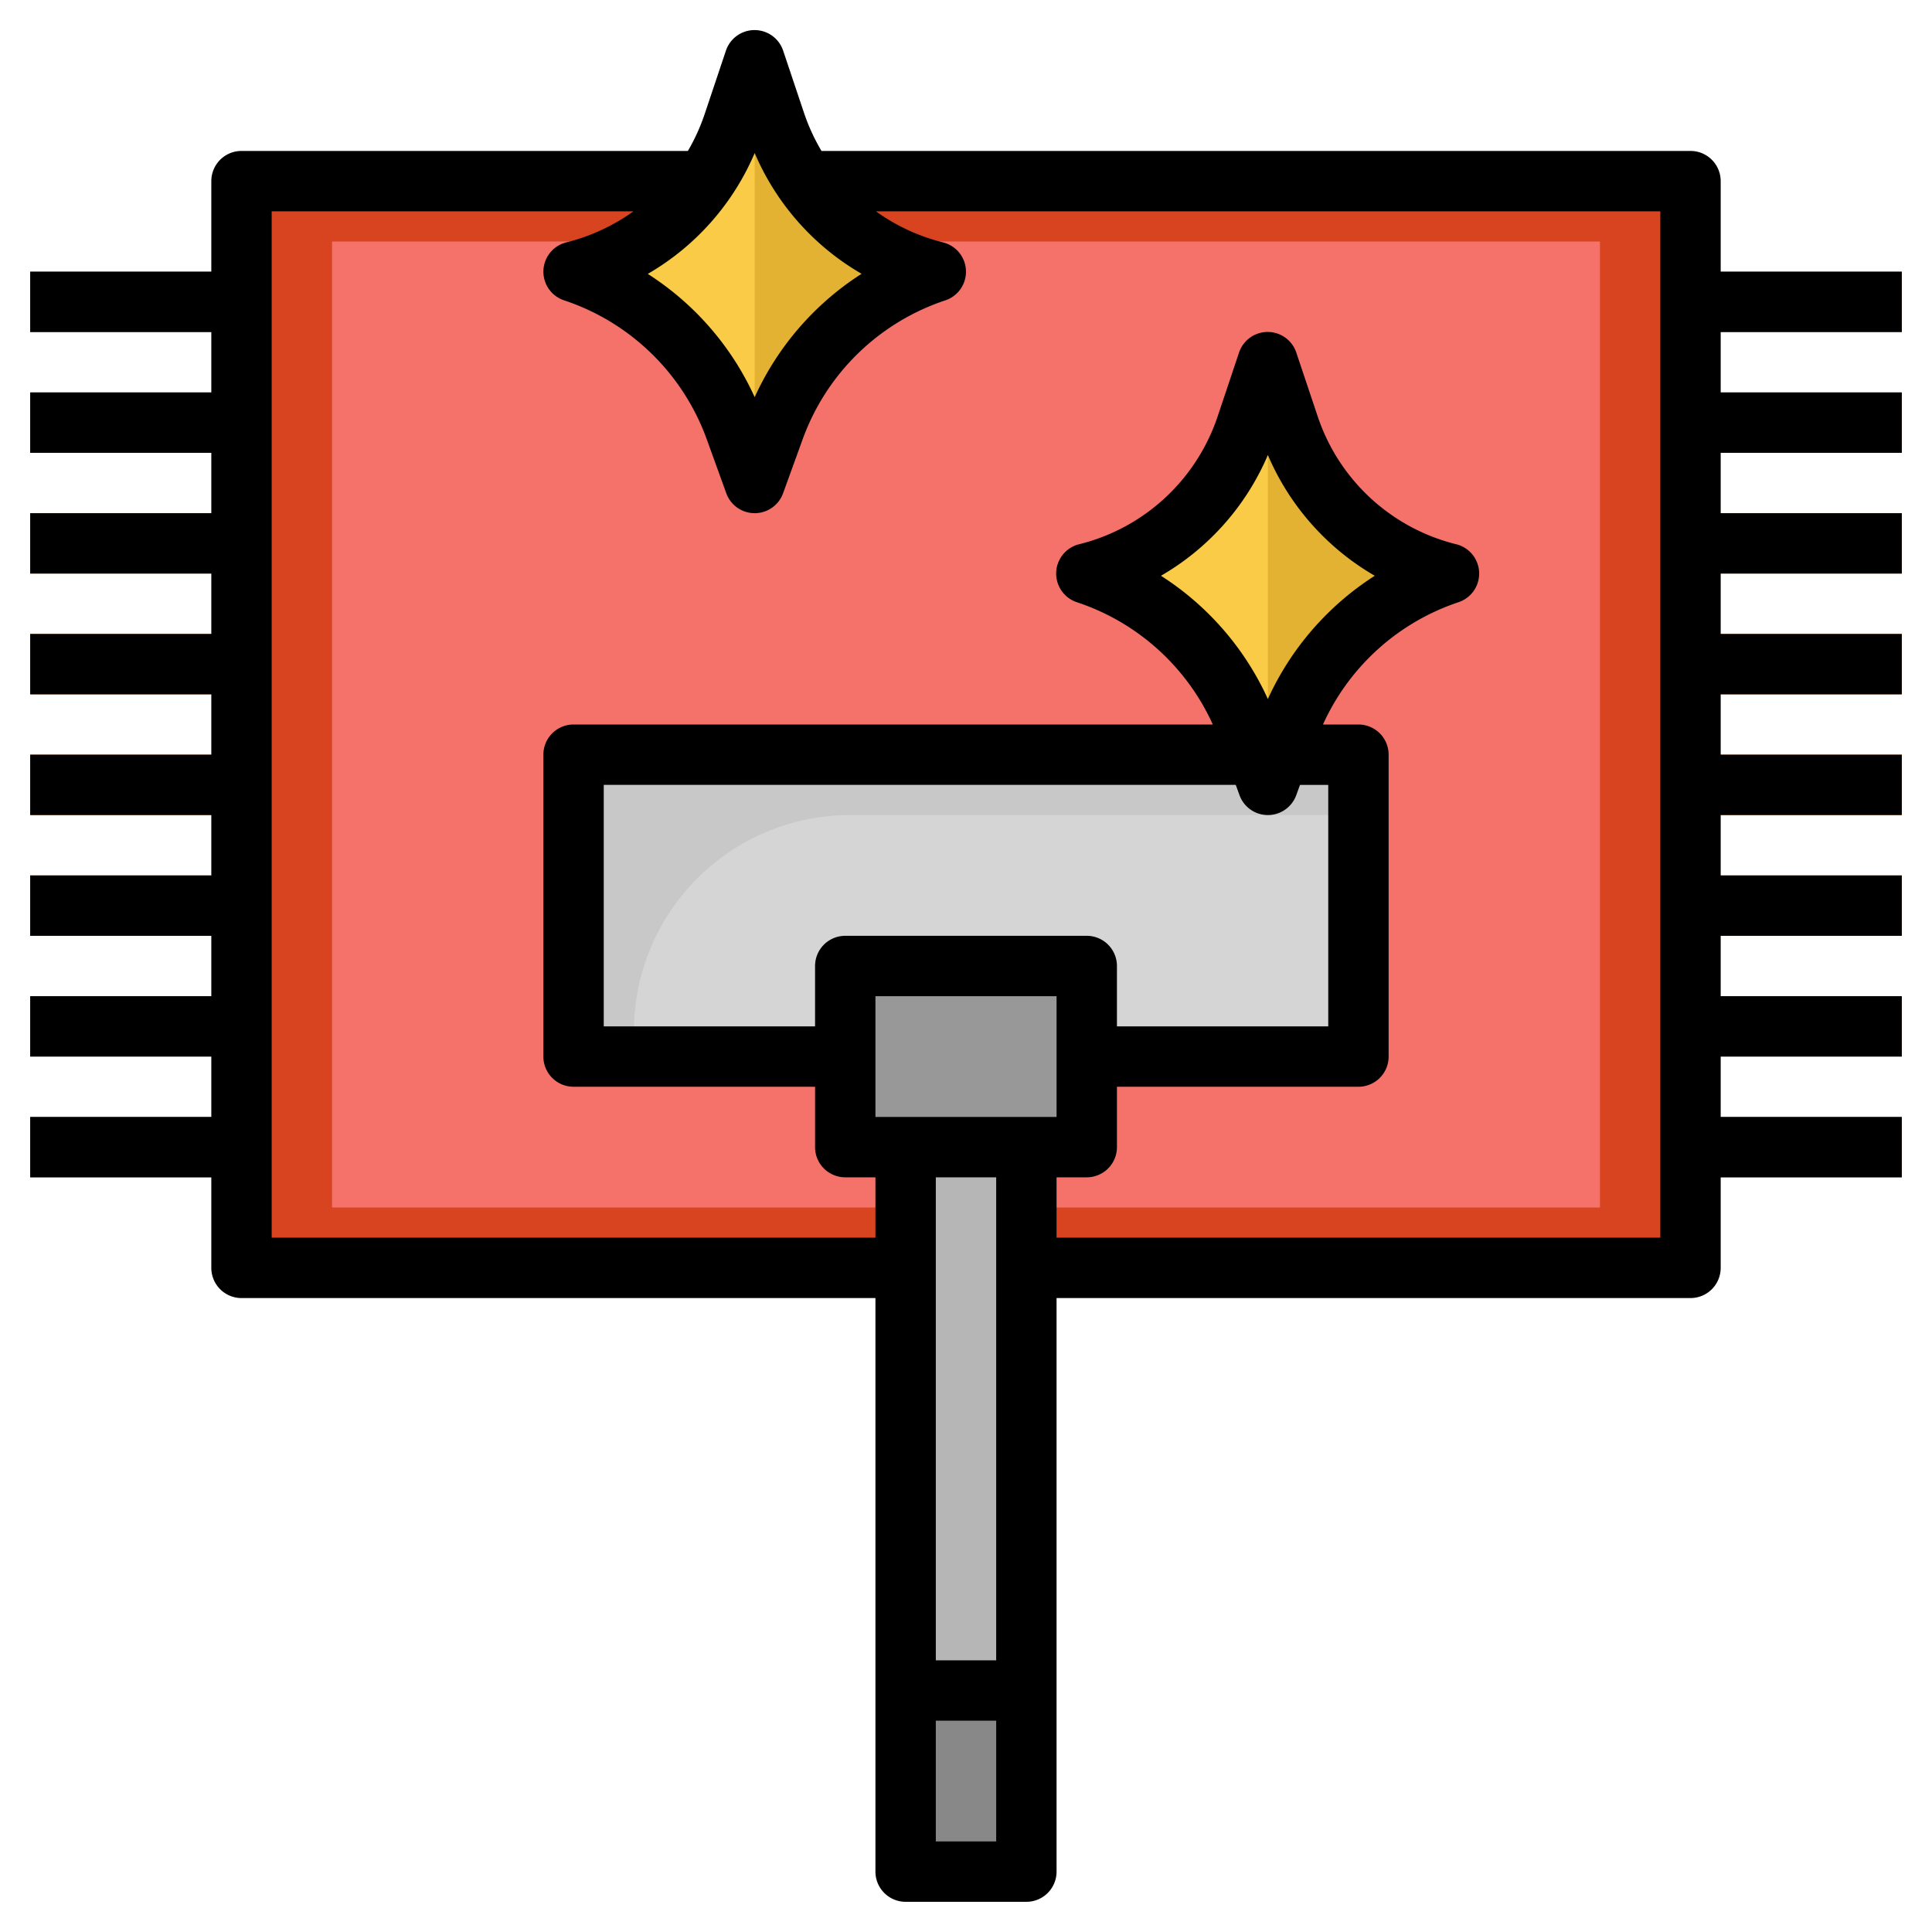 <svg id="Layer_3" height="512" viewBox="0 0 64 64" width="512" xmlns="http://www.w3.org/2000/svg" data-name="Layer 3"><path d="m8 6h48v36h-48z" fill="#d8441f"></path><path d="m11 8h42v32h-42z" fill="#f47269"></path><path d="m25 16 .642-1.773a8.6 8.6 0 0 1 5.358-5.227 7.509 7.509 0 0 1 -5.3-4.912l-.7-2.088-.7 2.088a7.51 7.51 0 0 1 -5.3 4.912 8.6 8.6 0 0 1 5.358 5.228z" fill="#facb46"></path><path d="m25 16 .642-1.773a8.6 8.6 0 0 1 5.358-5.227 7.509 7.509 0 0 1 -5.3-4.912l-.7-2.088z" fill="#e3b233"></path><g fill="#d47726"><path d="m56 9h7v2h-7z"></path><path d="m56 13h7v2h-7z"></path><path d="m56 17h7v2h-7z"></path><path d="m56 21h7v2h-7z"></path><path d="m56 25h7v2h-7z"></path><path d="m56 29h7v2h-7z"></path><path d="m56 33h7v2h-7z"></path><path d="m56 37h7v2h-7z"></path><path d="m1 9h7v2h-7z"></path><path d="m1 13h7v2h-7z"></path><path d="m1 17h7v2h-7z"></path><path d="m1 21h7v2h-7z"></path><path d="m1 25h7v2h-7z"></path><path d="m1 29h7v2h-7z"></path><path d="m1 33h7v2h-7z"></path><path d="m1 37h7v2h-7z"></path></g><path d="m28 35h-9v-10h22.638.724 2.638v10h-9z" fill="#c8c8c8"></path><path d="m28 35h17v-8h-16.838a7.163 7.163 0 0 0 -7.162 7.163v.837z" fill="#d5d5d5"></path><path d="m42 26 .642-1.773a8.6 8.6 0 0 1 5.358-5.227 7.509 7.509 0 0 1 -5.3-4.912l-.7-2.088-.7 2.088a7.51 7.51 0 0 1 -5.3 4.912 8.6 8.6 0 0 1 5.358 5.228z" fill="#facb46"></path><path d="m42 26 .642-1.773a8.6 8.6 0 0 1 5.358-5.227 7.509 7.509 0 0 1 -5.3-4.912l-.7-2.088z" fill="#e3b233"></path><path d="m30 38h4v24h-4z" fill="#b6b6b6"></path><path d="m30 56h4v6h-4z" fill="#888"></path><path d="m28 32h8v6h-8z" fill="#989898"></path><path d="m57 6a1 1 0 0 0 -1-1h-28.787a6.566 6.566 0 0 1 -.568-1.228l-.7-2.088a1 1 0 0 0 -1.9 0l-.7 2.088a6.5 6.5 0 0 1 -.558 1.228h-14.787a1 1 0 0 0 -1 1v3h-6v2h6v2h-6v2h6v2h-6v2h6v2h-6v2h6v2h-6v2h6v2h-6v2h6v2h-6v2h6v2h-6v2h6v3a1 1 0 0 0 1 1h21v19a1 1 0 0 0 1 1h4a1 1 0 0 0 1-1v-19h21a1 1 0 0 0 1-1v-3h6v-2h-6v-2h6v-2h-6v-2h6v-2h-6v-2h6v-2h-6v-2h6v-2h-6v-2h6v-2h-6v-2h6v-2h-6v-2h6v-2h-6zm-32-.93a8.452 8.452 0 0 0 3.541 4 9.525 9.525 0 0 0 -3.541 4.086 9.525 9.525 0 0 0 -3.541-4.083 8.452 8.452 0 0 0 3.541-4.003zm2 26.93v2h-7v-8h20.936l.124.341a1 1 0 0 0 1.88 0l.124-.34h.936v8h-7v-2.001a1 1 0 0 0 -1-1h-8a1 1 0 0 0 -1 1zm15-8.844a9.525 9.525 0 0 0 -3.541-4.083 8.452 8.452 0 0 0 3.541-4 8.452 8.452 0 0 0 3.541 4 9.525 9.525 0 0 0 -3.541 4.083zm-13 13.844v-4h6v4zm4 2v16h-2v-16zm-2 22v-4h2v4zm24-20h-20v-2h1a1 1 0 0 0 1-1v-2h8a1 1 0 0 0 1-1v-10a1 1 0 0 0 -1-1h-1.175a7.548 7.548 0 0 1 4.492-4.052 1 1 0 0 0 -.074-1.918 6.481 6.481 0 0 1 -4.6-4.258l-.7-2.088a1 1 0 0 0 -1.9 0l-.7 2.088a6.481 6.481 0 0 1 -4.6 4.258 1 1 0 0 0 -.074 1.918 7.547 7.547 0 0 1 4.507 4.052h-21.176a1 1 0 0 0 -1 1v10a1 1 0 0 0 1 1h8v2a1 1 0 0 0 1 1h1v2h-20v-34h11.984a6.513 6.513 0 0 1 -2.227 1.03 1 1 0 0 0 -.074 1.918 7.559 7.559 0 0 1 4.735 4.62l.642 1.773a1 1 0 0 0 1.88 0l.643-1.773a7.554 7.554 0 0 1 4.734-4.619 1 1 0 0 0 -.074-1.918 6.513 6.513 0 0 1 -2.227-1.031h25.984z"></path></svg>
